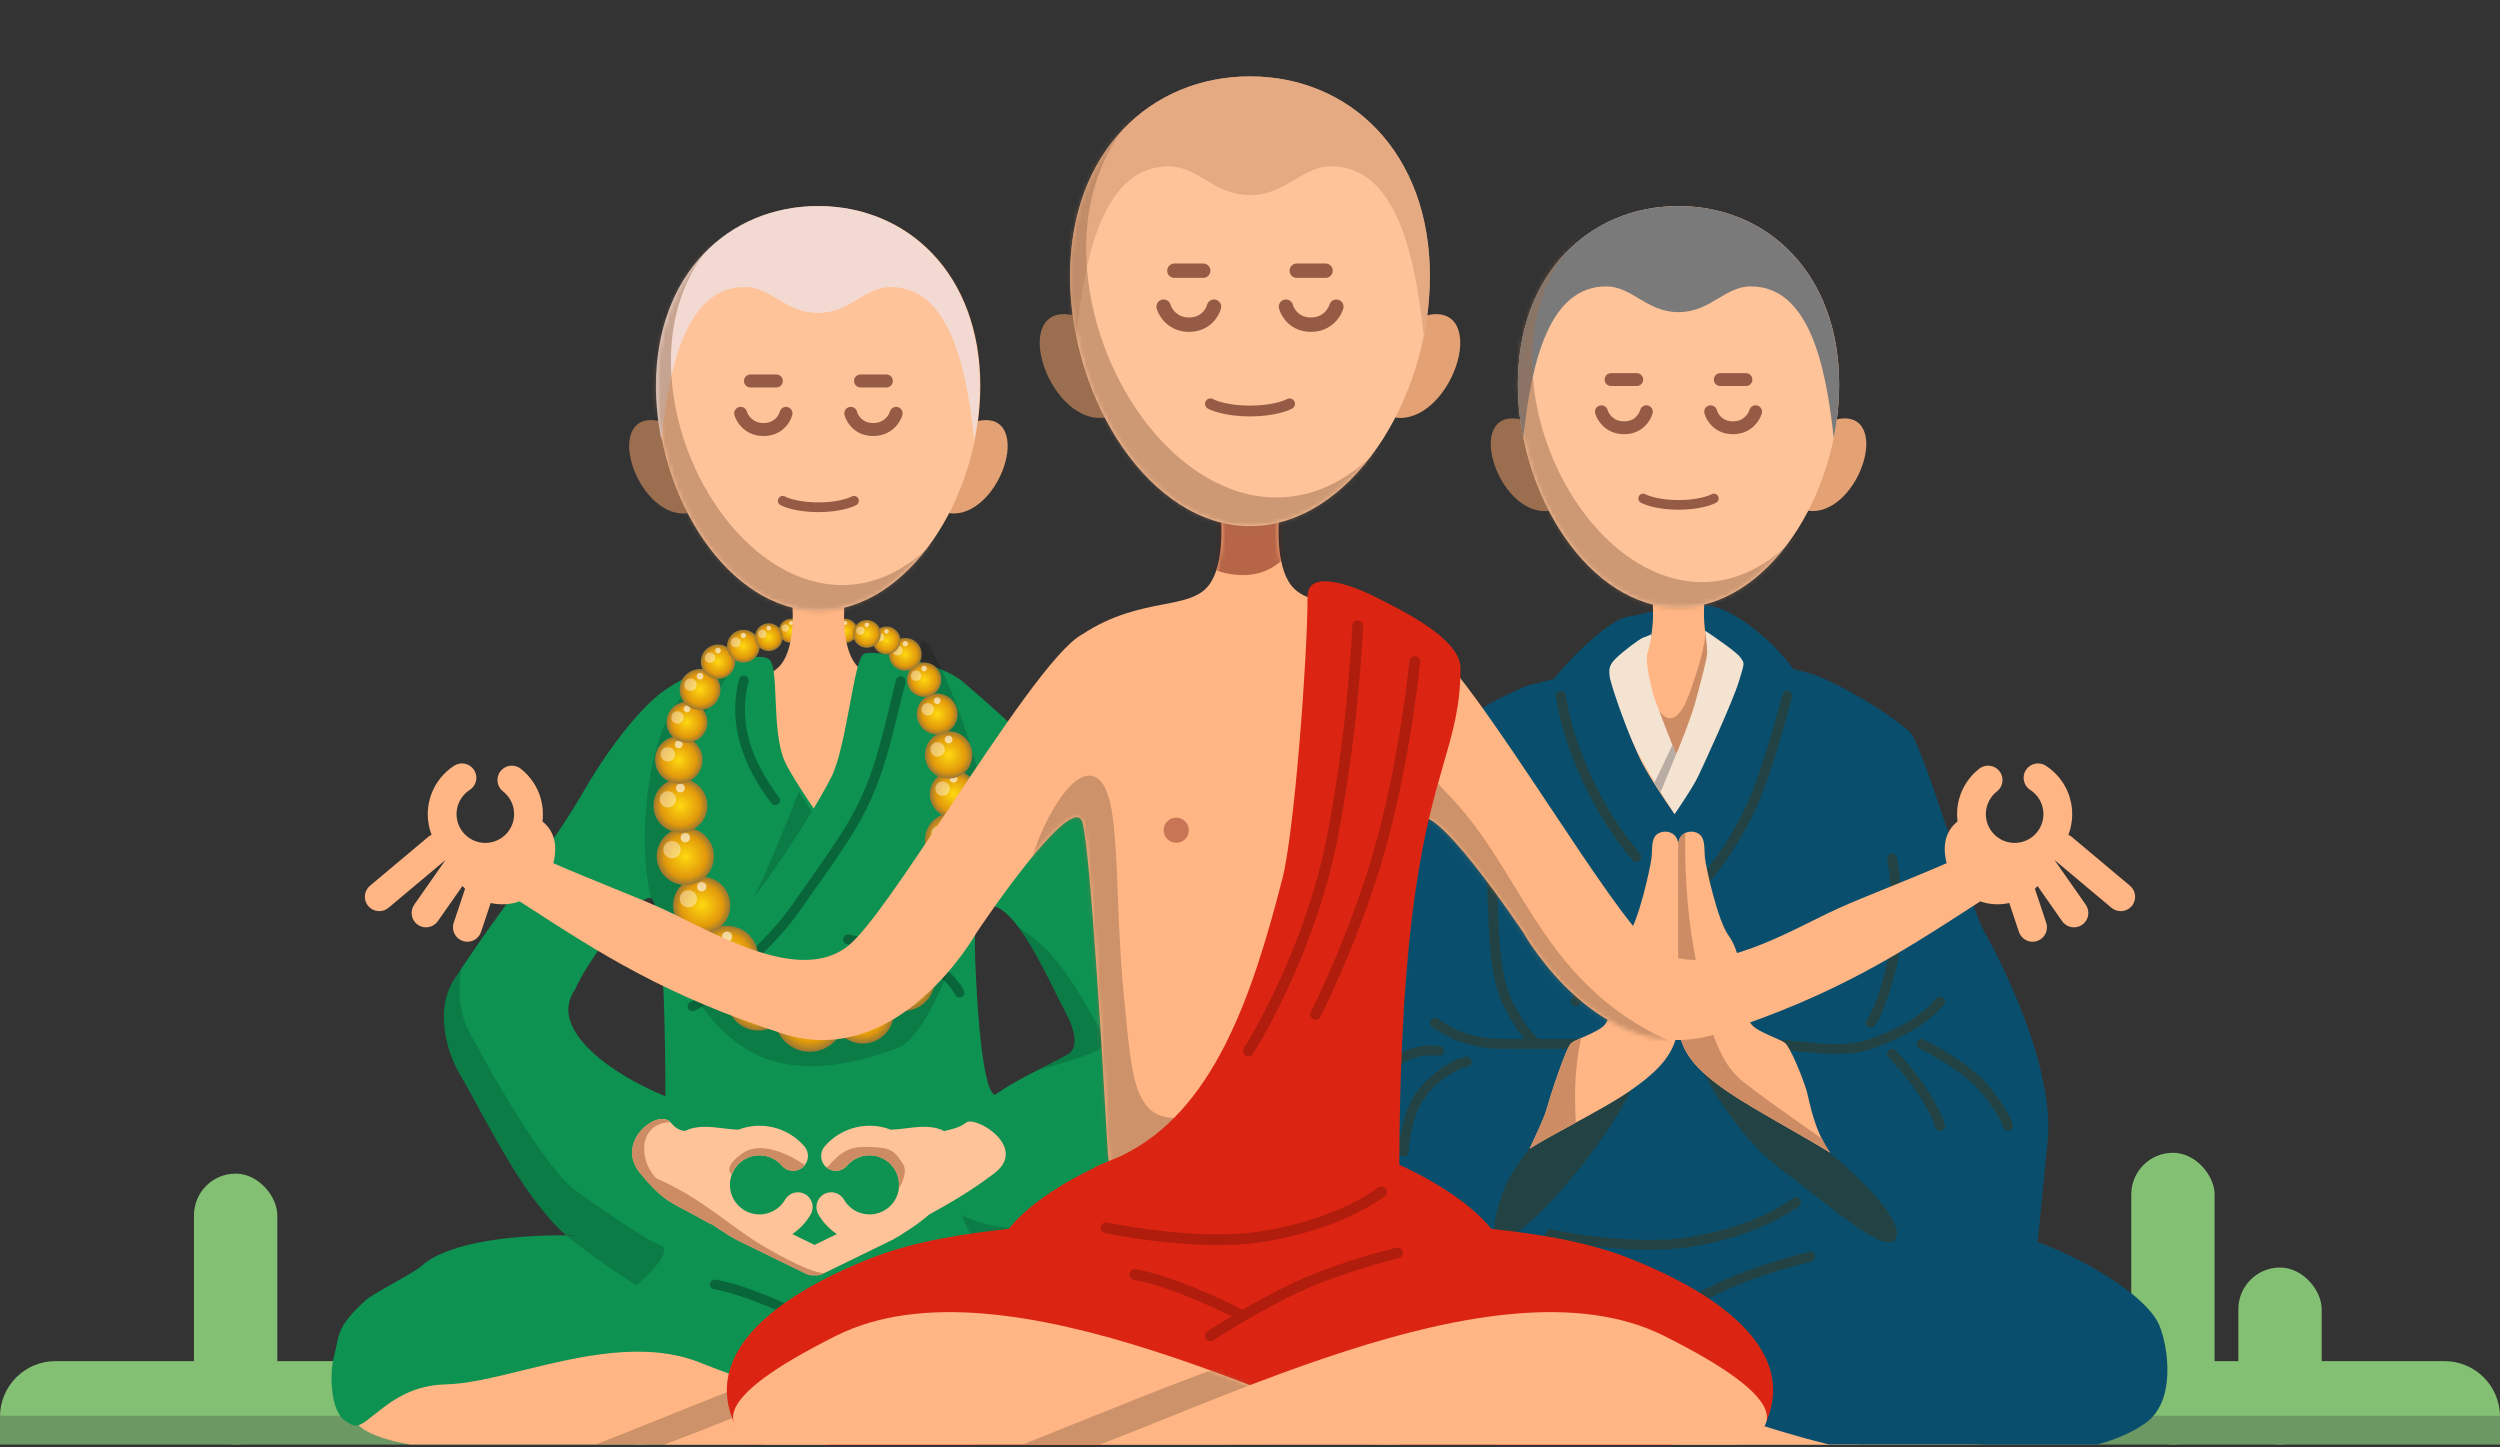 <?xml version="1.0" encoding="UTF-8"?> <svg xmlns="http://www.w3.org/2000/svg" width="558" height="323" viewBox="0 0 558 323" fill="none"><rect x="0" y="0" width="558" height="323" fill="#333333" stroke="none"/> <g clip-path="url(#clip0_377_3181)"> <g clip-path="url(#clip1_377_3181)"> <path d="M0 316.2C0 309.352 5.552 303.8 12.4 303.8H545.6C552.448 303.8 558 309.352 558 316.2V322.4H0V316.2Z" fill="#83C073"></path> <rect x="43.297" y="261.95" width="18.6" height="60.45" rx="9.3" fill="#83C073"></rect> <rect x="133.301" y="280.779" width="18.6" height="41.621" rx="9.3" fill="#83C073"></rect> <rect x="475.699" y="257.3" width="18.6" height="65.1" rx="9.3" fill="#83C073"></rect> <rect x="499.602" y="282.913" width="18.6" height="39.487" rx="9.3" fill="#83C073"></rect> <rect x="342.551" y="282.913" width="18.6" height="39.487" rx="9.3" fill="#83C073"></rect> <path d="M0 315.997H558V322.4H0V315.997Z" fill="#363B42" fill-opacity="0.3"></path> <circle cx="176.554" cy="140.801" r="2.706" fill="url(#paint0_radial_377_3181)"></circle> <circle cx="175.295" cy="140.172" r="0.818" fill="white" fill-opacity="0.4"></circle> <circle cx="176.554" cy="139.039" r="0.441" fill="white" fill-opacity="0.6"></circle> <circle cx="188.652" cy="140.801" r="2.706" fill="url(#paint1_radial_377_3181)"></circle> <circle cx="187.392" cy="140.172" r="0.818" fill="white" fill-opacity="0.4"></circle> <circle cx="188.652" cy="139.039" r="0.441" fill="white" fill-opacity="0.6"></circle> <path d="M176.523 131.652C177.125 135.507 177.534 144.229 174.354 148.276C172.476 150.667 169.306 151.283 165.265 152.067L165.265 152.067C160.754 152.944 155.157 154.031 149.056 158.034C143.637 160.844 132.531 177.53 122.18 193.083L122.179 193.084C113.893 205.534 106.091 217.257 102.075 220.556C98.544 230.746 107.431 236.165 121.869 244.967L122.18 245.157C133.877 252.289 161.386 265.11 170.902 270.629L176.523 262.669C163.081 253.86 113.909 233.376 127.734 218.026C127.734 218.026 147.249 188.753 149.056 195.981C150.646 202.338 153.074 207.004 153.881 220.932C153.992 222.839 154.072 224.222 154.116 224.919C154.405 229.545 157.73 245.157 182.666 245.157C207.603 245.157 210.928 229.545 211.217 224.919C211.26 224.222 211.341 222.839 211.451 220.932C212.259 207.004 214.687 202.338 216.276 195.981C218.083 188.753 237.599 218.026 237.599 218.026C251.774 231.307 240.796 233.053 237.599 236.242C235.301 238.534 211.62 250.358 200.067 255.983L204.015 266.808L222.482 258.13L263.258 236.242C270.152 229.492 266.131 222.972 263.258 220.556C259.242 217.257 251.439 205.534 243.153 193.084L243.153 193.083C232.801 177.53 221.696 160.844 216.276 158.034C210.176 154.031 204.579 152.944 200.067 152.067L200.067 152.067C196.026 151.283 192.857 150.667 190.978 148.276C187.798 144.229 188.208 135.507 188.81 131.652H182.666H176.523Z" fill="#FFB684"></path> <path d="M221.259 109.561C225.116 104.397 226.306 97.133 222.951 94.627C219.597 92.122 212.969 95.324 209.112 100.488C205.255 105.652 205.629 110.822 208.984 113.328C212.338 115.833 217.402 114.725 221.259 109.561Z" fill="#E3A174"></path> <path d="M144.085 109.561C140.228 104.397 139.038 97.133 142.393 94.627C145.747 92.122 152.375 95.324 156.232 100.488C160.089 105.652 159.714 110.822 156.36 113.328C153.006 115.833 147.942 114.725 144.085 109.561Z" fill="#9B6E4F"></path> <path d="M146.529 86.115C146.529 111.065 162.709 136.35 182.669 136.35C202.628 136.35 218.809 111.065 218.809 86.115C218.809 61.166 202.628 46 182.669 46C162.709 46 146.529 61.166 146.529 86.115Z" fill="#FFC399"></path> <path fill-rule="evenodd" clip-rule="evenodd" d="M164.924 90.868C165.692 90.651 166.491 91.098 166.708 91.866C166.936 92.673 168.011 94.428 170.428 94.428C172.828 94.428 173.834 92.695 174.035 91.903C174.232 91.129 175.019 90.661 175.793 90.858C176.566 91.055 177.034 91.842 176.837 92.616C176.425 94.233 174.569 97.319 170.428 97.319C166.303 97.319 164.379 94.255 163.926 92.653C163.709 91.885 164.155 91.086 164.924 90.868Z" fill="#965B45"></path> <path fill-rule="evenodd" clip-rule="evenodd" d="M166.051 85.031C166.051 84.233 166.698 83.586 167.496 83.586H173.279C174.077 83.586 174.724 84.233 174.724 85.031C174.724 85.83 174.077 86.477 173.279 86.477H167.496C166.698 86.477 166.051 85.83 166.051 85.031Z" fill="#965B45"></path> <path d="M165.323 197.426C165.323 198.823 166.456 199.956 167.853 199.956C169.25 199.956 170.383 198.823 170.383 197.426C170.383 196.029 169.25 194.896 167.853 194.896C166.456 194.896 165.323 196.029 165.323 197.426Z" fill="#C87556"></path> <path fill-rule="evenodd" clip-rule="evenodd" d="M200.408 90.868C199.64 90.651 198.841 91.098 198.624 91.866C198.396 92.673 197.321 94.428 194.904 94.428C192.504 94.428 191.498 92.695 191.297 91.903C191.1 91.129 190.313 90.661 189.539 90.858C188.766 91.055 188.298 91.842 188.495 92.616C188.907 94.233 190.763 97.319 194.904 97.319C199.029 97.319 200.953 94.255 201.406 92.653C201.623 91.885 201.177 91.085 200.408 90.868Z" fill="#965B45"></path> <path fill-rule="evenodd" clip-rule="evenodd" d="M199.289 85.031C199.289 84.233 198.642 83.586 197.843 83.586H192.061C191.263 83.586 190.616 84.233 190.616 85.031C190.616 85.83 191.263 86.477 192.061 86.477H197.843C198.642 86.477 199.289 85.83 199.289 85.031Z" fill="#965B45"></path> <path fill-rule="evenodd" clip-rule="evenodd" d="M173.767 111.245C174.06 110.723 174.721 110.536 175.243 110.829C175.899 111.197 178.499 112.136 182.664 112.136C186.829 112.136 189.429 111.197 190.085 110.829C190.607 110.536 191.268 110.723 191.561 111.245C191.853 111.768 191.667 112.428 191.145 112.721C190.08 113.317 187.09 114.305 182.664 114.305C178.238 114.305 175.248 113.317 174.184 112.721C173.661 112.428 173.475 111.768 173.767 111.245Z" fill="#965B45"></path> <path d="M200.017 197.426C200.017 198.823 198.884 199.956 197.487 199.956C196.09 199.956 194.957 198.823 194.957 197.426C194.957 196.029 196.09 194.896 197.487 194.896C198.884 194.896 200.017 196.029 200.017 197.426Z" fill="#C87556"></path> <path fill-rule="evenodd" clip-rule="evenodd" d="M151.218 265.317C151.831 264.935 152.553 264.589 153.393 264.285C153.48 264.254 153.566 264.222 153.652 264.19C154.651 263.746 155.672 263.314 156.714 262.896C175.256 254.049 183.022 231.101 189.172 207.184C191.586 197.793 194.231 162.732 194.231 150.444C194.231 144.662 203.989 148.637 207.603 150.444C214.108 153.697 224.95 159.118 224.95 164.9C224.95 172.335 223.501 177.349 221.598 183.933C218.011 196.343 212.812 214.332 212.666 264.635C220.956 268.443 227.588 273.075 231.141 277.508C239.451 278.419 249.925 279.874 258.921 283.439C278.075 291.028 292.965 302.593 286.026 317.049C284.012 321.245 252.539 321.634 221.022 322.024H221.022C207.464 322.192 193.899 322.36 182.666 322.831C171.434 322.36 157.869 322.192 144.311 322.024H144.311C112.794 321.634 81.321 321.245 79.307 317.049C72.368 302.593 87.258 291.028 106.412 283.439C115.408 279.874 125.882 278.419 134.192 277.508C137.535 273.336 143.605 268.989 151.218 265.317Z" fill="#DB2512"></path> <path fill-rule="evenodd" clip-rule="evenodd" d="M166.268 64.07C153.576 64.07 149.482 80.577 147.612 98.159C146.815 94.208 146.391 90.157 146.391 86.115C146.391 61.166 162.571 46 182.53 46H182.53H182.531C202.49 46 218.67 61.166 218.67 86.115C218.67 90.157 218.246 94.208 217.449 98.159C215.578 80.577 211.484 64.07 198.793 64.07C195.995 64.07 193.817 65.373 191.529 66.741C188.997 68.256 186.328 69.853 182.53 69.853C178.733 69.853 176.064 68.256 173.531 66.741C171.244 65.373 169.066 64.07 166.268 64.07Z" fill="#EFDFDF" fill-opacity="0.8"></path> <path d="M99.546 298.979C133.614 281.945 194.127 315.557 224.59 325H151.591H151.591C104.225 325 47.505 325 99.546 298.979Z" fill="#FFB684"></path> <g style="mix-blend-mode:multiply" opacity="0.5"> <mask id="mask0_377_3181" style="mask-type:alpha" maskUnits="userSpaceOnUse" x="78" y="294" width="147" height="31"> <path d="M99.55 298.979C133.618 281.945 194.131 315.557 224.594 325H151.595H151.595C104.229 325 47.509 325 99.55 298.979Z" fill="#FFB684"></path> </mask> <g mask="url(#mask0_377_3181)"> <path d="M267.033 296.712C226.323 276.3 154.011 316.576 117.609 327.891H204.841H204.841C261.442 327.891 329.221 327.891 267.033 296.712Z" fill="#9B6E4F"></path> </g> </g> <path d="M265.786 298.979C231.718 281.945 171.205 315.557 140.742 325H213.741H213.741C261.107 325 317.827 325 265.786 298.979Z" fill="#FFB684"></path> <g style="mix-blend-mode:multiply" opacity="0.5"> <mask id="mask1_377_3181" style="mask-type:alpha" maskUnits="userSpaceOnUse" x="146" y="46" width="73" height="91"> <path d="M146.525 86.115C146.525 111.065 162.706 136.35 182.665 136.35C202.624 136.35 218.805 111.065 218.805 86.115C218.805 61.166 202.624 46 182.665 46C162.706 46 146.525 61.166 146.525 86.115Z" fill="#FFB684"></path> </mask> <g mask="url(#mask1_377_3181)"> <path fill-rule="evenodd" clip-rule="evenodd" d="M191.266 141.964C167.389 143.848 145.646 115.128 143.291 85.281C140.936 55.435 158.86 35.765 182.737 33.88C206.614 31.996 227.402 48.612 229.757 78.458C232.112 108.304 215.143 140.08 191.266 141.964ZM189.876 130.512C169.93 132.086 151.825 108.827 149.914 84.618C148.004 60.409 163.012 44.417 182.958 42.844C202.904 41.27 220.235 54.709 222.145 78.918C224.055 103.127 209.822 128.938 189.876 130.512Z" fill="#9B6E4F"></path> </g> </g> <path fill-rule="evenodd" clip-rule="evenodd" d="M193.095 196.602C188.213 190.021 177.812 175.524 175.265 170.175C173.551 166.575 173.313 160.852 173.111 155.988C172.938 151.818 172.791 148.279 171.763 147.25C169.534 145.021 155.843 148.842 148.52 153.936C141.197 159.031 133.237 171.448 130.69 175.906C122.568 190.119 113.267 200.422 101.397 218.571C97.049 225.219 99.487 234.809 103.078 240.54C105.254 244.012 112.963 259.61 119.555 268.162C123.517 273.303 125.345 274.853 126.506 275.741C127.042 276.152 127.436 276.421 127.833 276.837C128.16 277.181 128.833 276.712 129.719 275.832C132.675 272.895 138.004 265.376 140.785 268.162C138.786 269.601 137.092 270.838 136.739 271.425C135.975 272.698 132.388 274.927 130.69 275.882C130.379 275.864 130.055 275.847 129.719 275.832C128.74 275.787 127.662 275.756 126.506 275.741C116.424 275.617 100.475 276.83 94.074 282.569C92.287 284.171 83.535 288.553 81.825 290.051C74.699 296.291 75.679 298.714 74.652 302.309C73.379 306.767 73.865 315.178 77.049 317.089C78.29 317.833 79.156 319.133 81.825 317.089C86.002 313.889 90.744 309.19 99.487 308.995C104.33 308.888 110.263 307.434 116.722 305.852C129.375 302.753 144.044 299.161 156.48 304.219C175.265 311.861 186.727 312.179 189.911 311.861C190.113 311.841 190.476 311.8 190.986 311.744C198.537 310.902 238.133 306.492 256.774 311.861C258.481 312.353 261.072 313.274 264.048 314.333C272.771 317.437 284.81 321.72 287.659 319.821C291.479 317.274 292.755 302.442 290.843 297.852C287.659 290.21 269.954 280.724 260.436 278.111C252.317 275.882 236.715 275.882 233.85 275.882C232.576 273.76 229.265 269.069 226.208 267.285C224.23 266.131 221.909 265.404 219.822 264.75C217.879 264.141 216.139 263.595 215.065 262.828C214.59 262.489 213.552 262.106 212.187 261.604C207.145 259.746 197.647 256.247 195.642 247.227C193.605 238.057 193.095 209.656 193.095 196.602ZM128.391 220.8C130.938 214.75 141.515 200.422 145.018 200.422C148.3 200.422 148.507 235.564 148.52 244.679C137.67 240.343 121.83 230.033 128.391 220.8Z" fill="#0D9252"></path> <path d="M129.719 275.832C128.74 275.787 127.662 275.756 126.506 275.741C127.042 276.152 127.436 276.421 127.833 276.837C128.16 277.181 128.833 276.712 129.719 275.832Z" fill="#0D9252"></path> <path fill-rule="evenodd" clip-rule="evenodd" d="M178.277 176.693C181.135 181.183 185.154 186.93 188.59 191.707L181.953 209.128L156.641 218.253C157.684 216.202 159.105 214.233 160.767 211.928C163.836 207.671 167.732 202.27 171.605 193.099C174.463 186.335 176.658 180.995 178.277 176.693Z" fill="black" fill-opacity="0.15"></path> <path fill-rule="evenodd" clip-rule="evenodd" d="M155.199 209.189C152.003 210.156 149.759 210.835 147.56 216.502C151.23 239.585 149.002 258.211 145.331 263.147C145.618 264.609 144.056 265.153 141.595 266.01C139.325 266.802 136.288 267.859 133.232 270.151C126.864 274.927 126.864 280.34 129.412 280.658C131.449 280.913 161.251 291.59 175.897 296.897L240.213 290.529C239.173 287.961 238.651 285.562 238.161 283.314C233.854 279.066 232.899 274.609 232.899 274.609C232.899 274.609 236.515 273.613 239.426 271.743C244.536 268.461 249.048 265.831 254.072 259.803C261.83 250.495 272.938 238.864 272.938 233.217C272.938 225.857 264.744 214.262 259.883 209.189C246.811 189.679 241.289 177.3 227.159 163.17C224.293 160.304 219.199 155.847 214.742 152.026C210.284 148.205 195.001 144.703 192.772 145.977C191.692 146.594 190.761 151.552 189.69 157.258C188.551 163.323 187.254 170.232 185.449 173.677C179.946 184.184 169.37 199.467 166.505 202.333C161.58 207.258 158.019 208.335 155.199 209.189ZM236.322 223.029C237.39 225.257 242.475 233.118 238.161 235.446C232.262 238.63 226.849 241.018 222.065 244.361C218.721 243.56 217.607 215.63 217.607 211.248C217.607 204.88 217.607 201.059 222.065 202.333C226.522 203.606 231.865 213.795 236.322 223.029Z" fill="#0D9252"></path> <path fill-rule="evenodd" clip-rule="evenodd" d="M166.302 150.819C166.881 150.971 167.227 151.564 167.074 152.143C164.624 161.455 167.93 170.129 173.893 177.956C174.256 178.432 174.164 179.112 173.687 179.475C173.211 179.838 172.531 179.746 172.168 179.27C165.989 171.159 162.291 161.8 164.977 151.591C165.13 151.012 165.723 150.666 166.302 150.819ZM201.318 150.976C201.898 151.125 202.248 151.716 202.099 152.296C201.605 154.227 201.132 156.181 200.661 158.131C199.493 162.964 198.332 167.768 196.858 172.115C193.471 182.102 189.58 187.604 181.529 198.988C180.45 200.515 179.295 202.148 178.057 203.911C174.737 208.639 169.031 214.318 163.263 219.253C157.5 224.183 158.886 223.68 155.05 225.576C154.513 225.841 153.863 225.621 153.597 225.084C153.332 224.548 153.552 223.897 154.089 223.632C157.678 221.858 156.128 222.503 161.853 217.605C167.572 212.712 173.118 207.172 176.282 202.665C177.521 200.901 178.673 199.271 179.748 197.75C187.82 186.331 191.523 181.093 194.804 171.419C196.245 167.169 197.37 162.516 198.528 157.724C199.005 155.753 199.487 153.758 199.999 151.758C200.147 151.178 200.738 150.828 201.318 150.976ZM188.2 209.47C188.303 208.88 188.865 208.485 189.455 208.588C191.632 208.968 195.227 209.775 198.988 210.971C202.732 212.162 206.728 213.766 209.65 215.766C211.581 215.941 214.406 219.57 215.153 221.064C215.421 221.6 215.204 222.251 214.668 222.519C214.133 222.786 213.481 222.569 213.214 222.034C212.687 220.98 210.174 217.605 208.425 217.556C205.765 215.735 202.009 214.208 198.33 213.038C194.668 211.873 191.169 211.088 189.082 210.724C188.493 210.622 188.098 210.06 188.2 209.47ZM212.536 283.411L212.535 283.411L212.53 283.413L212.508 283.418C212.488 283.422 212.458 283.43 212.418 283.439C212.339 283.458 212.22 283.487 212.065 283.525C211.755 283.602 211.3 283.716 210.724 283.867C209.571 284.169 207.936 284.617 206.008 285.2C202.147 286.367 197.14 288.067 192.506 290.206C188.93 291.857 184.981 294.05 181.757 295.94C179.888 297.035 178.27 298.024 177.12 298.739C176.545 299.096 176.087 299.385 175.773 299.584C175.616 299.683 175.496 299.76 175.414 299.812L175.36 299.847L175.294 299.889L175.293 299.89L175.292 299.891C174.789 300.215 174.118 300.071 173.794 299.568C173.469 299.065 173.613 298.394 174.116 298.069L174.704 298.98C174.116 298.069 174.116 298.069 174.116 298.069L174.117 298.068L174.119 298.067L174.15 298.047C174.171 298.033 174.203 298.013 174.245 297.986C174.329 297.933 174.452 297.854 174.611 297.753C174.93 297.55 175.394 297.258 175.975 296.897C176.773 296.401 177.793 295.775 178.965 295.074C176.833 294.01 173.977 292.677 170.931 291.427C166.939 289.787 162.693 288.319 159.348 287.762C158.757 287.663 158.358 287.105 158.456 286.514C158.555 285.923 159.113 285.524 159.704 285.623C163.297 286.222 167.725 287.766 171.755 289.421C175.488 290.954 178.942 292.608 181.179 293.766C184.329 291.932 188.12 289.842 191.597 288.237C196.359 286.04 201.471 284.306 205.38 283.125C207.338 282.533 209 282.077 210.174 281.77C210.761 281.616 211.226 281.499 211.546 281.42C211.706 281.38 211.829 281.351 211.913 281.33L211.971 281.317L212.034 281.302L212.041 281.3L212.042 281.3L212.043 281.3C212.043 281.3 212.043 281.3 212.29 282.355L212.043 281.3C212.626 281.163 213.209 281.526 213.346 282.109C213.482 282.692 213.119 283.275 212.536 283.411Z" fill="black" fill-opacity="0.3"></path> <path d="M144.463 177.943C147.116 154.458 156.084 151.806 162.653 148.397C166.197 143.095 161.846 152.328 157.885 158.388C153.924 164.448 152.843 179.977 156.084 193.991C159.337 208.055 157.187 221.335 173.643 223.019C200.87 225.806 211.54 197.503 211.54 177.943C211.54 166.359 205.418 148.397 205.418 145.132C205.418 135.031 217.698 165.444 219.498 177.943C221.299 190.442 210.229 230.266 200.171 234.004C170.612 244.989 159.796 231.474 150.906 215.444C145.864 206.354 142.549 194.885 144.463 177.943Z" fill="black" fill-opacity="0.15"></path> <path fill-rule="evenodd" clip-rule="evenodd" d="M152.929 252.422C151.917 252.342 150.91 252 149.729 250.57C146.968 247.228 137.102 254.833 142.884 261.832C147.246 267.112 148.936 267.999 152.808 270.029C154.067 270.689 155.558 271.471 157.446 272.564C158.001 272.885 158.546 273.139 159.07 273.337C159.904 273.935 160.747 274.491 161.582 274.997C162.249 275.499 162.962 275.937 163.711 276.304C163.89 276.444 164.087 276.568 164.3 276.672L179.959 284.308C180.554 284.598 181.194 284.693 181.806 284.618C182.418 284.693 183.057 284.598 183.653 284.308L199.312 276.672C199.525 276.568 199.722 276.444 199.901 276.304C200.65 275.937 201.363 275.499 202.029 274.997C203.835 273.905 205.675 272.575 207.377 271.097C207.515 271.02 207.657 270.941 207.802 270.861C211.189 268.984 216.546 266.015 221.993 261.832C229.561 256.019 217.706 248.92 215.636 250.57C214.311 251.627 212.66 252.007 210.824 252.429L210.737 252.449C208.117 251.11 205.086 251.482 202.186 251.839C201.039 251.98 199.912 252.119 198.839 252.148C196.363 251.192 193.653 251.005 191.064 251.615C188.338 252.257 185.888 253.749 184.067 255.876C182.882 257.26 183.043 259.342 184.427 260.527C185.811 261.712 187.893 261.551 189.078 260.167C189.989 259.104 191.214 258.358 192.576 258.037C193.939 257.715 195.369 257.836 196.658 258.381C197.948 258.926 199.03 259.867 199.75 261.069C200.469 262.27 200.787 263.668 200.659 265.062C200.531 266.457 199.962 267.774 199.036 268.823C198.11 269.873 196.874 270.601 195.506 270.902C194.139 271.202 192.712 271.06 191.43 270.496C190.149 269.932 189.081 268.974 188.379 267.763C187.467 266.186 185.449 265.647 183.872 266.56C182.295 267.473 181.757 269.491 182.669 271.067C183.69 272.831 185.1 274.325 186.78 275.443L181.806 277.869L176.832 275.443C178.512 274.325 179.922 272.831 180.943 271.067C181.855 269.491 181.317 267.472 179.74 266.56C178.163 265.647 176.145 266.186 175.232 267.763C174.531 268.974 173.463 269.932 172.181 270.496C170.9 271.06 169.473 271.202 168.105 270.902C166.738 270.601 165.502 269.873 164.576 268.823C163.649 267.774 163.081 266.457 162.953 265.062C162.824 263.668 163.143 262.27 163.862 261.069C164.582 259.867 165.664 258.926 166.954 258.381C168.243 257.836 169.673 257.715 171.035 258.036C172.398 258.358 173.623 259.104 174.534 260.167C175.719 261.551 177.801 261.712 179.185 260.527C180.569 259.342 180.73 257.26 179.545 255.876C177.724 253.749 175.274 252.257 172.548 251.615C169.959 251.005 167.249 251.192 164.773 252.148C163.7 252.119 162.573 251.98 161.426 251.839C158.545 251.485 155.537 251.115 152.929 252.422Z" fill="#FFC399"></path> <path d="M149.584 250.479C142.48 250.729 142.471 258.843 146.46 262.987C156.807 267.47 163.016 273.813 170.339 278.111C175.509 281.145 181.755 284.325 184.025 284.118L183.602 284.325C183.007 284.615 182.367 284.71 181.755 284.634C181.143 284.71 180.504 284.615 179.908 284.325L164.249 276.689C164.036 276.585 163.839 276.461 163.66 276.32C162.911 275.953 162.198 275.515 161.532 275.013C160.696 274.508 159.853 273.951 159.02 273.353C158.496 273.155 157.95 272.902 157.395 272.58C155.507 271.487 154.016 270.706 152.757 270.045C148.886 268.015 147.195 267.129 142.833 261.848C137.116 254.927 146.7 247.413 149.584 250.479Z" fill="#CD8C64"></path> <path d="M179.629 260.017C175.828 257.442 169.694 254.625 165.722 257.415C162.367 259.774 162.418 261.303 163.301 262.141C163.438 261.776 163.609 261.423 163.811 261.085C164.531 259.884 165.613 258.943 166.903 258.398C168.192 257.853 169.622 257.732 170.985 258.053C172.347 258.374 173.572 259.12 174.483 260.184C175.668 261.567 177.75 261.729 179.134 260.544C179.321 260.383 179.486 260.207 179.629 260.017Z" fill="#CD8C64"></path> <path d="M200.584 265.303C201.71 263.441 202.478 261.286 201.542 259.803C199.632 256.779 198.836 256.142 193.9 255.983C189.281 255.834 187.591 257.219 184.521 260.661C185.902 261.716 187.883 261.52 189.027 260.184C189.938 259.12 191.163 258.374 192.526 258.053C193.888 257.732 195.318 257.853 196.607 258.398C197.897 258.943 198.979 259.884 199.699 261.085C200.418 262.286 200.737 263.685 200.608 265.079C200.601 265.154 200.593 265.229 200.584 265.303Z" fill="#CD8C64"></path> <path d="M124.095 273.562C124.999 274.322 125.781 274.999 126.399 275.564C130.857 279.64 138.658 284.798 142.001 286.867C145.025 284.373 150.343 279.098 147.413 277.952C143.8 276.538 135.223 270.472 128.725 265.875L128.469 265.694C121.942 261.077 109.684 239.745 104.748 230.352C102.266 225.628 102.255 220.32 102.998 216.147C102.469 216.939 101.935 217.747 101.397 218.571C97.049 225.219 99.486 234.81 103.077 240.541C103.684 241.509 104.72 243.419 106.043 245.856L106.043 245.856L106.044 245.857L106.044 245.857C109.465 252.163 114.8 261.995 119.554 268.162C121.544 270.744 122.995 272.42 124.095 273.562Z" fill="black" fill-opacity="0.15"></path> <path d="M236.33 223.029C236.472 223.325 236.686 223.722 236.938 224.192C238.585 227.252 241.909 233.428 238.169 235.446C236.4 236.401 234.674 237.284 232.996 238.143L232.995 238.144C232.571 238.361 232.149 238.577 231.731 238.792C239.981 236.602 248.323 233.866 247.075 232.262C246.43 231.432 245.517 229.8 244.367 227.746C241.55 222.709 237.312 215.135 232.111 210.611C230.25 208.993 228.639 207.782 227.277 206.886C230.351 210.993 233.517 217.201 236.33 223.029Z" fill="black" fill-opacity="0.15"></path> <path d="M233.924 274.29H228.925C221.539 274.29 216.296 272.168 214.598 271.106C215.447 273.335 217.654 278.175 219.692 279.703C221.335 280.935 228.882 278.249 234.526 275.883C234.256 275.882 234.029 275.882 233.852 275.882C233.631 275.515 233.349 275.07 233.018 274.576C233.177 274.53 233.495 274.434 233.924 274.29Z" fill="black" fill-opacity="0.15"></path> <circle cx="180.716" cy="226.905" r="7.849" fill="url(#paint2_radial_377_3181)"></circle> <circle cx="177.064" cy="225.08" r="2.373" fill="white" fill-opacity="0.4"></circle> <circle cx="180.715" cy="221.795" r="1.278" fill="white" fill-opacity="0.6"></circle> <circle cx="169.209" cy="223.073" r="6.936" fill="url(#paint3_radial_377_3181)"></circle> <circle cx="165.984" cy="221.46" r="2.097" fill="white" fill-opacity="0.4"></circle> <circle cx="169.211" cy="218.556" r="1.129" fill="white" fill-opacity="0.6"></circle> <circle cx="162.276" cy="213.581" r="6.936" fill="url(#paint4_radial_377_3181)"></circle> <circle cx="159.05" cy="211.968" r="2.097" fill="white" fill-opacity="0.4"></circle> <circle cx="162.278" cy="209.065" r="1.129" fill="white" fill-opacity="0.6"></circle> <circle cx="192.577" cy="225.993" r="6.936" fill="url(#paint5_radial_377_3181)"></circle> <circle cx="189.351" cy="224.38" r="2.097" fill="white" fill-opacity="0.4"></circle> <circle cx="192.578" cy="221.477" r="1.129" fill="white" fill-opacity="0.6"></circle> <circle cx="201.702" cy="218.692" r="6.936" fill="url(#paint6_radial_377_3181)"></circle> <circle cx="198.476" cy="217.079" r="2.097" fill="white" fill-opacity="0.4"></circle> <circle cx="201.703" cy="214.176" r="1.129" fill="white" fill-opacity="0.6"></circle> <circle cx="156.619" cy="202.082" r="6.388" fill="url(#paint7_radial_377_3181)"></circle> <circle cx="153.646" cy="200.597" r="1.931" fill="white" fill-opacity="0.4"></circle> <circle cx="156.618" cy="197.922" r="1.04" fill="white" fill-opacity="0.6"></circle> <circle cx="152.966" cy="191.131" r="6.388" fill="url(#paint8_radial_377_3181)"></circle> <circle cx="149.994" cy="189.645" r="1.931" fill="white" fill-opacity="0.4"></circle> <circle cx="152.966" cy="186.971" r="1.04" fill="white" fill-opacity="0.6"></circle> <circle cx="208.455" cy="209.018" r="6.388" fill="url(#paint9_radial_377_3181)"></circle> <circle cx="205.482" cy="207.532" r="1.931" fill="white" fill-opacity="0.4"></circle> <circle cx="208.454" cy="204.858" r="1.04" fill="white" fill-opacity="0.6"></circle> <circle cx="211.013" cy="198.797" r="6.388" fill="url(#paint10_radial_377_3181)"></circle> <circle cx="208.041" cy="197.311" r="1.931" fill="white" fill-opacity="0.4"></circle> <circle cx="211.013" cy="194.637" r="1.04" fill="white" fill-opacity="0.6"></circle> <circle cx="151.871" cy="179.815" r="6.023" fill="url(#paint11_radial_377_3181)"></circle> <circle cx="149.071" cy="178.414" r="1.821" fill="white" fill-opacity="0.4"></circle> <circle cx="151.871" cy="175.892" r="0.981" fill="white" fill-opacity="0.6"></circle> <circle cx="212.465" cy="187.48" r="6.023" fill="url(#paint12_radial_377_3181)"></circle> <circle cx="209.665" cy="186.08" r="1.821" fill="white" fill-opacity="0.4"></circle> <circle cx="212.465" cy="183.558" r="0.981" fill="white" fill-opacity="0.6"></circle> <circle cx="151.508" cy="169.593" r="5.293" fill="url(#paint13_radial_377_3181)"></circle> <circle cx="149.046" cy="168.362" r="1.6" fill="white" fill-opacity="0.4"></circle> <circle cx="151.506" cy="166.146" r="0.862" fill="white" fill-opacity="0.6"></circle> <circle cx="212.836" cy="177.259" r="5.293" fill="url(#paint14_radial_377_3181)"></circle> <circle cx="210.374" cy="176.028" r="1.6" fill="white" fill-opacity="0.4"></circle> <circle cx="212.834" cy="173.813" r="0.862" fill="white" fill-opacity="0.6"></circle> <circle cx="211.735" cy="168.498" r="5.293" fill="url(#paint15_radial_377_3181)"></circle> <circle cx="209.272" cy="167.267" r="1.6" fill="white" fill-opacity="0.4"></circle> <circle cx="211.733" cy="165.051" r="0.862" fill="white" fill-opacity="0.6"></circle> <circle cx="153.333" cy="161.197" r="4.563" fill="url(#paint16_radial_377_3181)"></circle> <circle cx="151.212" cy="160.136" r="1.38" fill="white" fill-opacity="0.4"></circle> <circle cx="153.333" cy="158.226" r="0.743" fill="white" fill-opacity="0.6"></circle> <circle cx="156.254" cy="153.896" r="4.563" fill="url(#paint17_radial_377_3181)"></circle> <circle cx="154.133" cy="152.835" r="1.38" fill="white" fill-opacity="0.4"></circle> <circle cx="156.255" cy="150.925" r="0.743" fill="white" fill-opacity="0.6"></circle> <circle cx="209.188" cy="159.372" r="4.563" fill="url(#paint18_radial_377_3181)"></circle> <circle cx="207.067" cy="158.311" r="1.38" fill="white" fill-opacity="0.4"></circle> <circle cx="209.188" cy="156.401" r="0.743" fill="white" fill-opacity="0.6"></circle> <circle cx="160.267" cy="147.69" r="3.833" fill="url(#paint19_radial_377_3181)"></circle> <circle cx="158.483" cy="146.799" r="1.159" fill="white" fill-opacity="0.4"></circle> <circle cx="160.269" cy="145.194" r="0.624" fill="white" fill-opacity="0.6"></circle> <circle cx="206.263" cy="151.705" r="3.833" fill="url(#paint20_radial_377_3181)"></circle> <circle cx="204.479" cy="150.814" r="1.159" fill="white" fill-opacity="0.4"></circle> <circle cx="206.265" cy="149.209" r="0.624" fill="white" fill-opacity="0.6"></circle> <circle cx="165.924" cy="144.222" r="3.65" fill="url(#paint21_radial_377_3181)"></circle> <circle cx="164.225" cy="143.373" r="1.104" fill="white" fill-opacity="0.4"></circle> <circle cx="165.922" cy="141.845" r="0.594" fill="white" fill-opacity="0.6"></circle> <circle cx="202.061" cy="146.048" r="3.65" fill="url(#paint22_radial_377_3181)"></circle> <circle cx="200.361" cy="145.199" r="1.104" fill="white" fill-opacity="0.4"></circle> <circle cx="202.059" cy="143.67" r="0.594" fill="white" fill-opacity="0.6"></circle> <circle cx="171.587" cy="142.215" r="3.103" fill="url(#paint23_radial_377_3181)"></circle> <circle cx="170.145" cy="141.493" r="0.938" fill="white" fill-opacity="0.4"></circle> <circle cx="171.587" cy="140.194" r="0.505" fill="white" fill-opacity="0.6"></circle> <circle cx="197.869" cy="142.944" r="3.103" fill="url(#paint24_radial_377_3181)"></circle> <circle cx="196.426" cy="142.223" r="0.938" fill="white" fill-opacity="0.4"></circle> <circle cx="197.868" cy="140.924" r="0.505" fill="white" fill-opacity="0.6"></circle> <circle cx="193.482" cy="141.484" r="3.103" fill="url(#paint25_radial_377_3181)"></circle> <circle cx="192.04" cy="140.763" r="0.938" fill="white" fill-opacity="0.4"></circle> <circle cx="193.482" cy="139.464" r="0.505" fill="white" fill-opacity="0.6"></circle> <path d="M380.198 135.082C368.739 135.082 373.914 135.821 363.195 137.669C358.39 138.541 346.562 150.604 345.453 153.931C344.344 157.257 346.931 170.931 350.997 180.171C355.063 189.41 368.739 219.716 376.501 212.694C384.264 205.672 405.276 160.206 401.636 151.713C399.418 146.539 387.59 135.082 380.198 135.082Z" fill="#094F6D"></path> <path fill-rule="evenodd" clip-rule="evenodd" d="M368.549 130.978C369.147 134.803 369.553 143.456 366.398 147.472C364.534 149.844 361.39 150.455 357.381 151.233C352.905 152.103 347.351 153.181 341.299 157.153C335.922 159.941 337.634 166.454 327.364 181.885C272.378 264.501 319.89 229.883 332.875 206.632C332.875 206.632 339.506 187.63 341.299 194.802C342.876 201.109 345.285 242.644 346.086 256.462C346.196 258.354 346.276 259.726 346.319 260.417C346.606 265.007 349.904 280.497 374.645 280.497C399.385 280.497 402.684 265.007 402.971 260.417C403.014 259.726 403.094 258.354 403.203 256.462C404.005 242.644 406.414 201.109 407.99 194.802C409.783 187.63 421.482 210.106 421.482 210.106C434.467 233.358 481.979 267.976 426.993 185.36C416.723 169.929 413.367 159.941 407.99 157.153C401.938 153.181 396.385 152.103 391.909 151.233C387.9 150.455 384.755 149.844 382.892 147.472C379.736 143.456 380.143 134.803 380.74 130.978H374.645H368.549Z" fill="#FFB684"></path> <path d="M412.931 109.061C416.758 103.938 417.938 96.731 414.61 94.245C411.282 91.759 404.706 94.936 400.879 100.06C397.053 105.183 397.424 110.312 400.752 112.798C404.08 115.284 409.104 114.185 412.931 109.061Z" fill="#E3A174"></path> <path d="M336.362 109.061C332.535 103.938 331.355 96.731 334.683 94.245C338.011 91.759 344.587 94.936 348.414 100.06C352.24 105.183 351.869 110.312 348.541 112.798C345.213 115.284 340.189 114.185 336.362 109.061Z" fill="#9B6E4F"></path> <path d="M338.793 85.8C338.793 110.553 354.846 135.64 374.648 135.64C394.451 135.64 410.504 110.553 410.504 85.8C410.504 61.047 394.451 46 374.648 46C354.846 46 338.793 61.047 338.793 85.8Z" fill="#FFC399"></path> <path d="M357.43 91.896C357.768 93.091 359.255 95.481 362.5 95.481C365.745 95.481 367.165 93.091 367.469 91.896" stroke="#965B45" stroke-width="2.868" stroke-linecap="round"></path> <path d="M359.586 84.724H365.323" stroke="#965B45" stroke-width="2.868" stroke-linecap="round"></path> <path d="M391.855 91.896C391.517 93.091 390.03 95.481 386.785 95.481C383.54 95.481 382.12 93.091 381.816 91.896" stroke="#965B45" stroke-width="2.868" stroke-linecap="round"></path> <path d="M389.699 84.724H383.962" stroke="#965B45" stroke-width="2.868" stroke-linecap="round"></path> <path d="M366.754 111.258C367.608 111.736 370.38 112.692 374.642 112.692C378.904 112.692 381.677 111.736 382.53 111.258" stroke="#965B45" stroke-width="2.151" stroke-linecap="round"></path> <path fill-rule="evenodd" clip-rule="evenodd" d="M358.503 63.928C345.911 63.928 341.849 80.306 339.993 97.751C339.203 93.831 338.781 89.811 338.781 85.8C338.781 61.047 354.834 46 374.637 46H374.638H374.639C394.441 46 410.494 61.047 410.494 85.8C410.494 89.811 410.073 93.831 409.282 97.751C407.426 80.306 403.365 63.928 390.773 63.928C387.996 63.928 385.836 65.22 383.566 66.578C381.053 68.081 378.406 69.665 374.638 69.665C370.87 69.665 368.223 68.081 365.71 66.578C363.44 65.22 361.28 63.928 358.503 63.928Z" fill="#7A7A7A"></path> <path d="M292.174 296.99C325.974 280.09 386.011 313.438 416.234 322.807H343.809H343.809C296.816 322.807 240.542 322.807 292.174 296.99Z" fill="#FFB684"></path> <g style="mix-blend-mode:multiply" opacity="0.5"> <mask id="mask2_377_3181" style="mask-type:alpha" maskUnits="userSpaceOnUse" x="271" y="292" width="146" height="31"> <path d="M292.174 296.99C325.974 280.09 386.011 313.438 416.234 322.807H343.809H343.809C296.816 322.807 240.542 322.807 292.174 296.99Z" fill="#FFB684"></path> </mask> <g mask="url(#mask2_377_3181)"> <path d="M458.35 294.741C417.96 274.49 346.217 314.449 310.102 325.675H396.647H396.648C452.803 325.675 520.049 325.675 458.35 294.741Z" fill="#9B6E4F"></path> </g> </g> <path d="M457.115 296.99C423.315 280.09 363.278 313.438 333.055 322.807H405.48H405.48C452.473 322.807 508.747 322.807 457.115 296.99Z" fill="#FFB684"></path> <g style="mix-blend-mode:multiply" opacity="0.5"> <mask id="mask3_377_3181" style="mask-type:alpha" maskUnits="userSpaceOnUse" x="338" y="46" width="73" height="90"> <path d="M338.789 85.8C338.789 110.553 354.842 135.639 374.644 135.639C394.447 135.639 410.5 110.553 410.5 85.8C410.5 61.047 394.447 46 374.644 46C354.842 46 338.789 61.047 338.789 85.8Z" fill="#FFB684"></path> </mask> <g mask="url(#mask3_377_3181)"> <path fill-rule="evenodd" clip-rule="evenodd" d="M383.176 141.21C359.486 143.079 337.914 114.584 335.577 84.973C333.241 55.361 351.024 35.845 374.714 33.976C398.403 32.107 419.027 48.591 421.364 78.203C423.701 107.815 406.865 139.341 383.176 141.21ZM381.796 129.848C362.006 131.41 344.043 108.334 342.148 84.315C340.253 60.296 355.143 44.43 374.932 42.869C394.721 41.307 411.915 54.641 413.811 78.66C415.706 102.679 401.585 128.286 381.796 129.848Z" fill="#9B6E4F"></path> </g> </g> <path d="M366.051 169.357C368.578 174.664 379.477 190.837 385.005 195.418C385.005 208.369 385.51 236.547 387.532 245.645C390.059 257.017 404.59 259.544 406.801 261.124C409.013 262.703 414.067 263.335 417.858 265.546C420.89 267.315 424.175 271.969 425.439 274.075C428.282 274.075 443.761 274.075 451.816 276.286C461.259 278.879 478.825 288.29 481.984 295.872C483.881 300.427 485.867 312.73 478.825 317.668C466.663 326.198 445.34 324.934 425.439 324.934C404.893 324.934 366.741 307.539 350.888 305.507C332.409 303.137 318.118 323.191 296.555 323.67C282.34 323.986 274.758 319.564 271.599 317.668C268.441 315.773 266.411 307.182 267.493 300.294C269.141 289.803 277.063 285.715 286.469 280.86L286.762 280.709C295.096 276.407 301.701 276.014 310.296 275.924C308.032 273.834 302.525 267.947 298.608 261.124C290.477 240.24 303.347 218.794 306.979 210.265C310.612 201.736 323.09 166.987 325.617 162.565C328.144 158.142 340.78 153.088 340.78 153.088L358.628 148.508C358.628 148.508 362.892 162.723 366.051 169.357Z" fill="#094F6D"></path> <path d="M358.626 201.104C348.202 211.528 350.887 204.579 346.78 215.161C341.203 229.534 341.41 245.329 344.569 261.44C345.116 264.23 331.933 263.651 325.616 268.389C319.298 273.128 319.298 278.498 321.825 278.814C323.847 279.066 353.414 289.659 367.945 294.924L431.755 288.606L454.658 278.814C454.658 278.814 456.02 264.841 457.027 254.806C458.916 235.971 443.127 208.37 443.127 208.37C440.284 204.263 429.228 166.356 426.385 163.513C423.542 160.67 414.381 154.668 406.484 151.193C401.153 148.847 388.478 147.56 388.478 147.56C388.478 147.56 381.844 167.303 378.37 173.937C372.909 184.362 361.469 198.261 358.626 201.104Z" fill="#094F6D"></path> <path d="M398.906 262.071C388.797 254.806 382.795 244.381 378.373 236.168L407.751 256.701C407.751 256.701 425.341 271.007 423.23 276.286C421.334 281.025 406.993 267.884 398.906 262.071Z" fill="#4A3007" fill-opacity="0.4" style="mix-blend-mode:multiply"></path> <path d="M333.832 271.548C330.357 288.29 357.208 258.596 364.79 241.854L345.204 251.015C340.045 258.491 335.775 262.184 333.832 271.548Z" fill="#4A3007" fill-opacity="0.4" style="mix-blend-mode:multiply"></path> <path d="M400.831 268.306C400.831 268.306 392.943 274.76 376.808 277.27C363.9 279.278 345.972 275.477 345.972 275.477M404.058 280.497C404.058 280.497 393.301 283.007 383.979 287.31C380.384 288.969 376.431 291.165 373.221 293.047M366.768 296.991C366.768 296.991 369.494 295.231 373.221 293.047M373.221 293.047C368.919 290.776 358.593 285.947 351.709 284.8M348.365 155.299C350.103 166.987 356.894 181.676 365.265 191.311M373.221 204.579C379.48 197.787 385.482 191.627 391.011 179.781C393.62 174.189 397.182 162.038 398.908 155.299M422.284 191.627C423.126 196.05 424.306 206.98 422.284 215.319C420.262 223.659 418.283 227.428 417.546 228.271M428.918 233.009C428.918 233.009 438.225 237.633 442.501 242.486C445.216 245.567 447.766 249.541 448.187 251.331M422.284 235.22C425.022 237.958 431.003 245.013 433.024 251.331M332.886 196.05C333.518 202.683 332.886 216.267 336.361 223.532C339.141 229.345 341.942 232.272 342.995 233.009M327.358 236.957C324.199 237.694 319.42 240.741 316.46 245.329C313.744 249.538 313.301 257.017 313.301 257.017M320.251 228.27C325.147 231.745 329.728 233.009 336.361 233.009C342.995 233.009 347.417 233.009 355.947 233.009C364.476 233.009 363.212 221.321 371.425 223.532C379.638 225.744 387.508 233.009 394.169 233.009C400.831 233.009 410.28 235.536 417.546 233.009C423.358 230.988 428.918 228.271 433.024 223.532M365.265 208.37C361.633 210.58 353.632 218.794 351.709 223.532M321.198 234.588C321.198 234.588 315.597 233.452 310.616 237.747C308.02 239.985 306.193 245.329 306.193 245.329" stroke="#4A3007" stroke-opacity="0.4" stroke-width="2.211" stroke-linecap="round" style="mix-blend-mode:multiply"></path> <path d="M345.209 247.54C344.633 249.642 342.857 253.201 341.418 256.385C346.536 253.122 357.846 247.57 363.412 243.75C370.368 238.974 374.587 234.739 374.587 227.814V188.651C374.587 185.785 371.808 185.069 370.129 186.024C368.449 186.979 368.853 189.367 368.613 191.516C368.373 193.666 365.811 205.367 363.412 208.71C361.013 212.053 360.533 216.59 360.293 219.695C360.053 222.799 359.6 227.073 358.16 228.745C356.721 230.416 351.923 231.849 350.724 232.804C349.524 233.759 345.928 244.914 345.209 247.54Z" fill="#FFB684"></path> <path fill-rule="evenodd" clip-rule="evenodd" d="M342.471 254.088C343.626 251.6 344.765 249.145 345.205 247.54C345.924 244.913 349.52 233.759 350.72 232.804C351.127 232.48 351.948 232.101 352.912 231.676C352.568 233.19 352.152 235.529 351.835 238.695C351.397 243.075 351.567 246.999 351.712 250.362C351.715 250.429 351.717 250.495 351.72 250.562C351.371 250.752 351.023 250.942 350.676 251.131C347.07 253.096 343.651 254.959 341.414 256.385C341.754 255.632 342.113 254.859 342.471 254.088Z" fill="#CD8C64"></path> <path d="M403.323 243.749C403.899 245.851 404.902 252.437 408.535 257.333C403.418 254.069 391.317 247.57 385.752 243.749C378.795 238.973 374.577 234.739 374.577 227.814V188.651C374.577 185.785 377.356 185.069 379.035 186.024C380.714 186.979 380.31 189.367 380.55 191.516C380.79 193.666 383.353 205.367 385.752 208.71C388.151 212.053 388.63 216.59 388.87 219.695C389.11 222.799 389.564 227.073 391.003 228.745C392.442 230.416 397.24 231.849 398.44 232.804C399.639 233.759 402.603 241.123 403.323 243.749Z" fill="#FFB684"></path> <path fill-rule="evenodd" clip-rule="evenodd" d="M376.154 185.919C375.992 192.259 376.407 202.85 378.064 211.844C378.176 212.449 378.286 213.054 378.397 213.658C380.479 225.041 382.505 236.123 388.805 241.222C392.156 243.935 399.715 249.311 406.661 254.151C407.197 255.205 407.78 256.243 408.386 257.175C406.227 255.798 402.852 253.873 399.254 251.82C394.326 249.009 388.978 245.958 385.761 243.749C378.804 238.973 374.586 234.739 374.586 227.814V188.651C374.586 187.235 375.265 186.344 376.154 185.919Z" fill="#CD8C64"></path> <path d="M382.001 147.718C382.38 144.685 381.211 141.927 380.579 140.926C380.895 143.137 378.842 150.087 376.946 155.141C375.43 159.185 372.682 163.513 369.207 156.879C369.576 159.248 372.113 175.801 373.63 172.516C375.525 168.409 381.527 151.509 382.001 147.718Z" fill="#CD8C64"></path> <path d="M388.478 146.77C387.72 145.633 382.897 142.295 380.581 140.768C380.739 141.874 381.055 144.369 381.055 145.507C381.055 146.928 379.791 151.509 378.528 156.247C377.517 160.038 375.158 165.934 374.105 168.409C372.947 165.461 370.409 158.964 369.525 156.563C368.419 153.562 367.265 147.522 367.629 146.138C368.419 143.137 368.577 142.822 368.577 141.558C368.156 141.821 367.313 142.095 366.682 142.348C365.892 142.664 362.259 145.349 360.522 147.086C358.784 148.823 359.258 149.929 359.258 150.877C359.258 151.824 361.943 159.88 364.313 165.408C366.208 169.83 371.42 178.096 373.789 181.676C374.948 179.992 377.517 176.148 378.528 174.253C379.791 171.884 386.899 156.247 388.162 151.982C389.426 147.718 389.426 148.192 388.478 146.77Z" fill="#F4E3D0"></path> <path d="M370.654 176.779L374.102 168.409C374.102 168.409 373.852 167.58 373.313 166.197C371.918 169.223 370.431 172.354 369.219 174.784C369.9 175.929 369.986 175.704 370.654 176.779Z" fill="#B8ACA4"></path> <path fill-rule="evenodd" clip-rule="evenodd" d="M272.167 112.219C272.836 116.502 273.292 126.193 269.758 130.69C267.671 133.347 264.149 134.031 259.659 134.903L259.659 134.903C254.647 135.876 248.427 137.084 241.649 141.532C235.627 144.654 223.288 163.195 211.786 180.476L211.785 180.477C202.579 194.31 193.909 207.336 189.447 211.001C180.036 218.731 164.437 210.99 153.244 205.435C151.064 204.353 149.051 203.354 147.283 202.568C144.458 201.313 140.761 199.81 136.736 198.174L136.736 198.174L136.735 198.174L136.735 198.174L136.734 198.173L136.733 198.173C132.474 196.442 127.848 194.562 123.499 192.667C124.5 188.757 123.784 185.539 121.072 183.346C121.292 181.626 121.163 179.869 120.682 178.183C119.933 175.561 118.369 173.245 116.217 171.571C114.817 170.481 112.798 170.733 111.709 172.134C110.619 173.534 110.871 175.552 112.271 176.642C113.348 177.479 114.129 178.637 114.504 179.948C114.878 181.259 114.826 182.655 114.355 183.934C113.883 185.213 113.017 186.309 111.882 187.064C110.746 187.818 109.4 188.192 108.038 188.131C106.676 188.07 105.369 187.577 104.306 186.724C103.242 185.871 102.478 184.701 102.123 183.385C101.768 182.069 101.841 180.674 102.331 179.402C102.822 178.129 103.704 177.046 104.851 176.309C106.343 175.349 106.775 173.362 105.815 171.869C104.855 170.377 102.868 169.945 101.375 170.905C99.082 172.38 97.317 174.546 96.337 177.09C95.356 179.635 95.21 182.425 95.919 185.058C96.035 185.488 96.173 185.91 96.332 186.323C96.067 186.442 95.814 186.599 95.58 186.795L82.582 197.698C81.222 198.838 81.045 200.864 82.185 202.224C83.325 203.583 85.351 203.761 86.711 202.62L99.452 191.933L92.453 201.931C91.436 203.384 91.789 205.387 93.243 206.405C94.696 207.422 96.699 207.069 97.717 205.615L103.221 197.753C103.406 197.968 103.599 198.178 103.8 198.38L101.271 205.969C100.71 207.653 101.619 209.472 103.302 210.033C104.986 210.594 106.805 209.684 107.366 208.001L109.518 201.545C111.73 202.054 113.969 201.897 115.994 201.188C116.636 201.603 117.275 202.016 117.911 202.427L117.923 202.435L117.924 202.435C134.067 212.878 148.602 222.281 174.589 230.677C200.69 239.11 217.957 208.19 217.957 208.19C217.957 208.19 239.641 175.664 241.649 183.695C243.415 190.759 246.113 237.275 247.01 252.75C247.133 254.869 247.222 256.406 247.271 257.18C247.592 262.32 251.286 279.667 278.994 279.667C306.701 279.667 310.396 262.32 310.717 257.18C310.765 256.406 310.854 254.869 310.977 252.75C311.874 237.275 314.572 190.759 316.338 183.695C318.346 175.664 340.03 208.19 340.03 208.19C340.03 208.19 357.297 239.11 383.398 230.677C409.386 222.281 423.921 212.878 440.063 202.436L440.065 202.435L440.077 202.426C440.714 202.015 441.353 201.601 441.996 201.186C444.021 201.896 446.259 202.054 448.472 201.547L450.623 208.001C451.184 209.684 453.004 210.594 454.687 210.033C456.37 209.472 457.279 207.653 456.718 205.969L454.19 198.385C454.393 198.181 454.588 197.97 454.774 197.753L460.278 205.615C461.295 207.069 463.298 207.422 464.752 206.405C466.205 205.387 466.559 203.384 465.541 201.931L458.543 191.933L471.284 202.62C472.643 203.761 474.67 203.583 475.81 202.224C476.95 200.864 476.773 198.838 475.413 197.698L462.414 186.794C462.181 186.599 461.928 186.442 461.663 186.323C461.822 185.91 461.959 185.488 462.075 185.058C462.785 182.425 462.639 179.635 461.658 177.09C460.678 174.546 458.913 172.38 456.619 170.905C455.127 169.945 453.14 170.377 452.18 171.869C451.22 173.362 451.652 175.349 453.144 176.309C454.291 177.046 455.173 178.129 455.664 179.402C456.154 180.674 456.227 182.069 455.872 183.385C455.517 184.701 454.753 185.871 453.689 186.724C452.626 187.577 451.319 188.07 449.957 188.131C448.595 188.192 447.249 187.818 446.113 187.064C444.977 186.309 444.111 185.213 443.64 183.934C443.169 182.655 443.116 181.259 443.491 179.948C443.865 178.637 444.647 177.479 445.723 176.642C447.124 175.552 447.376 173.534 446.286 172.134C445.197 170.733 443.178 170.481 441.778 171.571C439.626 173.245 438.062 175.561 437.313 178.183C436.831 179.869 436.703 181.626 436.923 183.346C434.212 185.538 433.495 188.755 434.495 192.664C430.143 194.56 425.514 196.442 421.252 198.174C417.227 199.81 413.529 201.313 410.704 202.568C408.937 203.354 406.924 204.353 404.744 205.435C393.551 210.99 377.951 218.731 368.541 211.001C364.078 207.336 355.409 194.31 346.202 180.477L346.201 180.476C334.7 163.195 322.36 144.654 316.338 141.532C309.56 137.084 303.341 135.876 298.329 134.903L298.328 134.903C293.838 134.031 290.317 133.347 288.23 130.69C284.696 126.193 285.151 116.502 285.82 112.219H278.994H272.167Z" fill="#FFB684"></path> <g style="mix-blend-mode:multiply" opacity="0.5"> <mask id="mask4_377_3181" style="mask-type:alpha" maskUnits="userSpaceOnUse" x="81" y="112" width="396" height="168"> <path fill-rule="evenodd" clip-rule="evenodd" d="M272.167 112.219C272.836 116.502 273.292 126.193 269.758 130.69C267.671 133.347 264.149 134.031 259.659 134.903L259.659 134.903C254.647 135.876 248.427 137.084 241.649 141.532C235.627 144.654 223.288 163.195 211.786 180.476L211.785 180.477C202.579 194.31 193.909 207.336 189.447 211.001C180.036 218.731 164.437 210.99 153.244 205.435C151.064 204.353 149.051 203.354 147.283 202.568C144.458 201.313 140.761 199.81 136.736 198.174L136.736 198.174L136.735 198.174L136.735 198.174L136.734 198.173L136.733 198.173C132.474 196.442 127.848 194.562 123.499 192.667C124.5 188.757 123.784 185.539 121.072 183.346C121.292 181.626 121.163 179.869 120.682 178.183C119.933 175.561 118.369 173.245 116.217 171.571C114.817 170.481 112.798 170.733 111.709 172.134C110.619 173.534 110.871 175.552 112.271 176.642C113.348 177.479 114.129 178.637 114.504 179.948C114.878 181.259 114.826 182.655 114.355 183.934C113.883 185.213 113.017 186.309 111.882 187.064C110.746 187.818 109.4 188.192 108.038 188.131C106.676 188.07 105.369 187.577 104.306 186.724C103.242 185.871 102.478 184.701 102.123 183.385C101.768 182.069 101.841 180.674 102.331 179.402C102.822 178.129 103.704 177.046 104.851 176.309C106.343 175.349 106.775 173.362 105.815 171.869C104.855 170.377 102.868 169.945 101.375 170.905C99.082 172.38 97.317 174.546 96.337 177.09C95.356 179.635 95.21 182.425 95.919 185.058C96.035 185.488 96.173 185.91 96.332 186.323C96.067 186.442 95.814 186.599 95.58 186.795L82.582 197.698C81.222 198.838 81.045 200.864 82.185 202.224C83.325 203.583 85.351 203.761 86.711 202.62L99.452 191.933L92.453 201.931C91.436 203.384 91.789 205.387 93.243 206.405C94.696 207.422 96.699 207.069 97.717 205.615L103.221 197.753C103.406 197.968 103.599 198.178 103.8 198.38L101.271 205.969C100.71 207.653 101.619 209.472 103.302 210.033C104.986 210.594 106.805 209.684 107.366 208.001L109.518 201.545C111.73 202.054 113.969 201.897 115.994 201.188C116.636 201.603 117.275 202.016 117.911 202.427L117.923 202.435L117.924 202.435C134.067 212.878 148.602 222.281 174.589 230.677C200.69 239.11 217.957 208.19 217.957 208.19C217.957 208.19 239.641 175.664 241.649 183.695C243.415 190.759 246.113 237.275 247.01 252.75C247.133 254.869 247.222 256.406 247.271 257.18C247.592 262.32 251.286 279.667 278.994 279.667C306.701 279.667 310.396 262.32 310.717 257.18C310.765 256.406 310.854 254.869 310.977 252.75C311.874 237.275 314.572 190.759 316.338 183.695C318.346 175.664 340.03 208.19 340.03 208.19C340.03 208.19 357.297 239.11 383.398 230.677C409.386 222.281 423.921 212.878 440.063 202.436L440.065 202.435L440.077 202.426C440.714 202.015 441.353 201.601 441.996 201.186C444.021 201.896 446.259 202.054 448.472 201.547L450.623 208.001C451.184 209.684 453.004 210.594 454.687 210.033C456.37 209.472 457.279 207.653 456.718 205.969L454.19 198.385C454.393 198.181 454.588 197.97 454.774 197.753L460.278 205.615C461.295 207.069 463.298 207.422 464.752 206.405C466.205 205.387 466.559 203.384 465.541 201.931L458.543 191.933L471.284 202.62C472.643 203.761 474.67 203.583 475.81 202.224C476.95 200.864 476.773 198.838 475.413 197.698L462.414 186.794C462.181 186.599 461.928 186.442 461.663 186.323C461.822 185.91 461.959 185.488 462.075 185.058C462.785 182.425 462.639 179.635 461.658 177.09C460.678 174.546 458.913 172.38 456.619 170.905C455.127 169.945 453.14 170.377 452.18 171.869C451.22 173.362 451.652 175.349 453.144 176.309C454.291 177.046 455.173 178.129 455.664 179.402C456.154 180.674 456.227 182.069 455.872 183.385C455.517 184.701 454.753 185.871 453.689 186.724C452.626 187.577 451.319 188.07 449.957 188.131C448.595 188.192 447.249 187.818 446.113 187.064C444.977 186.309 444.111 185.213 443.64 183.934C443.169 182.655 443.116 181.259 443.491 179.948C443.865 178.637 444.647 177.479 445.723 176.642C447.124 175.552 447.376 173.534 446.286 172.134C445.197 170.733 443.178 170.481 441.778 171.571C439.626 173.245 438.062 175.561 437.313 178.183C436.831 179.869 436.703 181.626 436.923 183.346C434.212 185.538 433.495 188.755 434.495 192.664C430.143 194.56 425.514 196.442 421.252 198.174C417.227 199.81 413.529 201.313 410.704 202.568C408.937 203.354 406.924 204.353 404.744 205.435C393.551 210.99 377.951 218.731 368.541 211.001C364.078 207.336 355.409 194.31 346.202 180.477L346.201 180.476C334.7 163.195 322.36 144.654 316.338 141.532C309.56 137.084 303.341 135.876 298.329 134.903L298.328 134.903C293.838 134.031 290.317 133.347 288.23 130.69C284.696 126.193 285.151 116.502 285.82 112.219H278.994H272.167Z" fill="#FFB684"></path> </mask> <g mask="url(#mask4_377_3181)"> <path d="M288.236 226.662C293.844 211.94 294.393 154.65 295.464 137.517C313.4 141.398 326.916 143.088 319.155 149.162C309.92 156.39 313.993 167.908 323.171 177.27C343.249 197.75 344.453 228.268 391.034 238.307C359.148 239.402 270.517 265.35 248.418 272.079C247.259 272.499 246.076 272.886 244.868 273.242C241.891 274.117 243.521 273.57 248.418 272.079C266.898 265.383 279.167 250.467 288.236 226.662Z" fill="#9B6E4F"></path> <path d="M230.01 192.931C228.725 198.713 234.695 206.718 236.836 205.379C233.758 219.567 230.893 258.866 226.396 272.037C220.774 288.501 272.541 247.415 269.363 248.345C252.899 253.164 252.938 243.121 250.891 222.646C248.482 198.553 250.489 177.27 244.868 173.656C239.246 170.042 231.616 185.703 230.01 192.931Z" fill="#9B6E4F"></path> <path d="M292.65 108.605H259.723C259.723 114.628 262.935 126.996 275.785 128.281C288.635 129.566 292.383 115.699 292.65 108.605Z" fill="#6E1309"></path> </g> </g> <path d="M321.868 87.674C326.154 81.936 327.476 73.864 323.748 71.08C320.021 68.297 312.657 71.855 308.371 77.592C304.086 83.33 304.502 89.075 308.229 91.858C311.956 94.642 317.582 93.411 321.868 87.674Z" fill="#E3A174"></path> <path d="M236.12 87.674C231.835 81.936 230.513 73.864 234.24 71.08C237.967 68.297 245.332 71.855 249.617 77.592C253.903 83.33 253.486 89.075 249.759 91.858C246.032 94.642 240.406 93.411 236.12 87.674Z" fill="#9B6E4F"></path> <path d="M238.845 61.623C238.845 89.344 256.823 117.439 279.001 117.439C301.178 117.439 319.156 89.344 319.156 61.623C319.156 33.901 301.178 17.05 279.001 17.05C256.823 17.05 238.845 33.901 238.845 61.623Z" fill="#FFC399"></path> <path d="M259.723 68.449C260.101 69.788 261.767 72.465 265.401 72.465C269.036 72.465 270.626 69.788 270.966 68.449" stroke="#965B45" stroke-width="3.212" stroke-linecap="round"></path> <path d="M262.129 60.418H268.554" stroke="#965B45" stroke-width="3.212" stroke-linecap="round"></path> <path d="M259.722 185.302C259.722 186.854 260.98 188.112 262.533 188.112C264.085 188.112 265.344 186.854 265.344 185.302C265.344 183.749 264.085 182.491 262.533 182.491C260.98 182.491 259.722 183.749 259.722 185.302Z" fill="#C87556"></path> <path d="M298.273 68.449C297.895 69.788 296.229 72.465 292.595 72.465C288.961 72.465 287.371 69.788 287.03 68.449" stroke="#965B45" stroke-width="3.212" stroke-linecap="round"></path> <path d="M295.863 60.418H289.438" stroke="#965B45" stroke-width="3.212" stroke-linecap="round"></path> <path d="M270.164 90.133C271.12 90.669 274.226 91.739 278.998 91.739C283.771 91.739 286.876 90.669 287.833 90.133" stroke="#965B45" stroke-width="2.409" stroke-linecap="round"></path> <path d="M298.274 185.301C298.274 186.854 297.016 188.112 295.463 188.112C293.911 188.112 292.652 186.854 292.652 185.301C292.652 183.749 293.911 182.49 295.463 182.49C297.016 182.49 298.274 183.749 298.274 185.301Z" fill="#C87556"></path> <path fill-rule="evenodd" clip-rule="evenodd" d="M244.054 260.736C244.734 260.311 245.537 259.927 246.471 259.589C246.567 259.554 246.662 259.519 246.758 259.484C247.868 258.99 249.003 258.51 250.16 258.046C270.763 248.216 279.391 222.718 286.225 196.143C288.908 185.71 291.847 146.752 291.847 133.099C291.847 126.674 302.689 131.092 306.704 133.099C313.932 136.713 325.979 142.737 325.979 149.161C325.979 157.423 324.369 162.993 322.255 170.309C318.269 184.098 312.492 204.086 312.33 259.978C321.541 264.209 328.91 269.356 332.858 274.282C342.092 275.294 353.73 276.911 363.725 280.871C385.007 289.304 401.552 302.154 393.842 318.216C391.604 322.878 356.633 323.311 321.614 323.744H321.614C306.55 323.931 291.477 324.117 278.997 324.641C266.516 324.117 251.443 323.931 236.379 323.744H236.379C201.36 323.311 166.389 322.878 164.152 318.216C156.442 302.154 172.986 289.304 194.268 280.871C204.264 276.911 215.902 275.294 225.136 274.282C228.85 269.646 235.595 264.816 244.054 260.736Z" fill="#DB2512"></path> <path fill-rule="evenodd" clip-rule="evenodd" d="M260.922 37.128C246.82 37.128 242.271 55.47 240.193 75.006C239.308 70.616 238.836 66.115 238.836 61.623C238.836 33.901 256.814 17.05 278.992 17.05H278.992H278.993C301.17 17.05 319.148 33.901 319.148 61.623C319.148 66.115 318.676 70.616 317.791 75.006C315.713 55.47 311.164 37.128 297.062 37.128C293.952 37.128 291.533 38.575 288.991 40.096C286.177 41.779 283.212 43.553 278.992 43.553C274.772 43.553 271.808 41.779 268.993 40.096C266.451 38.575 264.032 37.128 260.922 37.128Z" fill="#D69973" fill-opacity="0.6"></path> <path d="M186.64 298.138C224.493 279.211 291.73 316.558 325.578 327.05H244.468H244.467C191.838 327.05 128.816 327.05 186.64 298.138Z" fill="#FFB684"></path> <g style="mix-blend-mode:multiply" opacity="0.5"> <mask id="mask5_377_3181" style="mask-type:alpha" maskUnits="userSpaceOnUse" x="163" y="292" width="163" height="36"> <path d="M186.628 298.138C224.482 279.211 291.719 316.558 325.566 327.05H244.456H244.456C191.827 327.05 128.804 327.05 186.628 298.138Z" fill="#FFB684"></path> </mask> <g mask="url(#mask5_377_3181)"> <path d="M372.735 295.618C327.501 272.939 247.154 317.69 206.707 330.262H303.632H303.632C366.522 330.262 441.833 330.262 372.735 295.618Z" fill="#9B6E4F"></path> </g> </g> <path d="M371.356 298.138C333.503 279.211 266.266 316.558 232.418 327.05H313.528H313.529C366.158 327.05 429.18 327.05 371.356 298.138Z" fill="#FFB684"></path> <path d="M303.037 139.686C303.037 139.686 302.209 161.815 297.454 186.492C292.264 213.426 278.656 234.567 278.656 234.567M315.775 147.675C315.775 147.675 313.307 173.478 306.207 195.425C300.508 213.042 293.637 226.405 293.637 226.405M308.311 266.014C308.311 266.014 299.476 273.242 281.406 276.053C266.95 278.301 246.873 274.045 246.873 274.045M311.925 279.667C311.925 279.667 299.878 282.477 289.437 287.296C285.412 289.154 280.984 291.614 277.389 293.721M270.163 298.138C270.163 298.138 273.215 296.167 277.389 293.721M277.389 293.721C272.571 291.178 261.007 285.77 253.297 284.485" stroke="#B01D0D" stroke-width="2.409" stroke-linecap="round"></path> <g style="mix-blend-mode:multiply" opacity="0.5"> <mask id="mask6_377_3181" style="mask-type:alpha" maskUnits="userSpaceOnUse" x="238" y="17" width="82" height="101"> <path d="M238.837 61.623C238.837 89.344 256.816 117.439 278.993 117.439C301.17 117.439 319.148 89.344 319.148 61.623C319.148 33.901 301.17 17.05 278.993 17.05C256.816 17.05 238.837 33.901 238.837 61.623Z" fill="#FFB684"></path> </mask> <g mask="url(#mask6_377_3181)"> <path fill-rule="evenodd" clip-rule="evenodd" d="M288.561 123.677C262.031 125.77 237.871 93.859 235.255 60.696C232.638 27.533 252.554 5.677 279.084 3.584C305.615 1.49 328.712 19.952 331.329 53.114C333.946 86.277 315.091 121.583 288.561 123.677ZM287.014 110.952C264.851 112.701 244.734 86.858 242.611 59.959C240.489 33.06 257.165 15.292 279.327 13.543C301.489 11.794 320.746 26.727 322.868 53.626C324.991 80.525 309.176 109.204 287.014 110.952Z" fill="#9B6E4F"></path> </g> </g> </g> </g> <defs> <radialGradient id="paint0_radial_377_3181" cx="0" cy="0" r="1" gradientUnits="userSpaceOnUse" gradientTransform="translate(176.554 140.801) rotate(90) scale(2.706)"> <stop stop-color="#FFD910"></stop> <stop offset="0.729" stop-color="#E2990B"></stop> <stop offset="1" stop-color="#9A7733"></stop> </radialGradient> <radialGradient id="paint1_radial_377_3181" cx="0" cy="0" r="1" gradientUnits="userSpaceOnUse" gradientTransform="translate(188.652 140.801) rotate(90) scale(2.706)"> <stop stop-color="#FFD910"></stop> <stop offset="0.729" stop-color="#E2990B"></stop> <stop offset="1" stop-color="#9A7733"></stop> </radialGradient> <radialGradient id="paint2_radial_377_3181" cx="0" cy="0" r="1" gradientUnits="userSpaceOnUse" gradientTransform="translate(180.716 226.905) rotate(90) scale(7.849)"> <stop stop-color="#FFD910"></stop> <stop offset="0.729" stop-color="#E2990B"></stop> <stop offset="1" stop-color="#9A7733"></stop> </radialGradient> <radialGradient id="paint3_radial_377_3181" cx="0" cy="0" r="1" gradientUnits="userSpaceOnUse" gradientTransform="translate(169.209 223.073) rotate(90) scale(6.936)"> <stop stop-color="#FFD910"></stop> <stop offset="0.729" stop-color="#E2990B"></stop> <stop offset="1" stop-color="#9A7733"></stop> </radialGradient> <radialGradient id="paint4_radial_377_3181" cx="0" cy="0" r="1" gradientUnits="userSpaceOnUse" gradientTransform="translate(162.276 213.581) rotate(90) scale(6.936)"> <stop stop-color="#FFD910"></stop> <stop offset="0.729" stop-color="#E2990B"></stop> <stop offset="1" stop-color="#9A7733"></stop> </radialGradient> <radialGradient id="paint5_radial_377_3181" cx="0" cy="0" r="1" gradientUnits="userSpaceOnUse" gradientTransform="translate(192.577 225.993) rotate(90) scale(6.936)"> <stop stop-color="#FFD910"></stop> <stop offset="0.729" stop-color="#E2990B"></stop> <stop offset="1" stop-color="#9A7733"></stop> </radialGradient> <radialGradient id="paint6_radial_377_3181" cx="0" cy="0" r="1" gradientUnits="userSpaceOnUse" gradientTransform="translate(201.702 218.692) rotate(90) scale(6.936)"> <stop stop-color="#FFD910"></stop> <stop offset="0.729" stop-color="#E2990B"></stop> <stop offset="1" stop-color="#9A7733"></stop> </radialGradient> <radialGradient id="paint7_radial_377_3181" cx="0" cy="0" r="1" gradientUnits="userSpaceOnUse" gradientTransform="translate(156.619 202.082) rotate(90) scale(6.388)"> <stop stop-color="#FFD910"></stop> <stop offset="0.729" stop-color="#E2990B"></stop> <stop offset="1" stop-color="#9A7733"></stop> </radialGradient> <radialGradient id="paint8_radial_377_3181" cx="0" cy="0" r="1" gradientUnits="userSpaceOnUse" gradientTransform="translate(152.966 191.131) rotate(90) scale(6.388)"> <stop stop-color="#FFD910"></stop> <stop offset="0.729" stop-color="#E2990B"></stop> <stop offset="1" stop-color="#9A7733"></stop> </radialGradient> <radialGradient id="paint9_radial_377_3181" cx="0" cy="0" r="1" gradientUnits="userSpaceOnUse" gradientTransform="translate(208.455 209.018) rotate(90) scale(6.388)"> <stop stop-color="#FFD910"></stop> <stop offset="0.729" stop-color="#E2990B"></stop> <stop offset="1" stop-color="#9A7733"></stop> </radialGradient> <radialGradient id="paint10_radial_377_3181" cx="0" cy="0" r="1" gradientUnits="userSpaceOnUse" gradientTransform="translate(211.013 198.797) rotate(90) scale(6.388)"> <stop stop-color="#FFD910"></stop> <stop offset="0.729" stop-color="#E2990B"></stop> <stop offset="1" stop-color="#9A7733"></stop> </radialGradient> <radialGradient id="paint11_radial_377_3181" cx="0" cy="0" r="1" gradientUnits="userSpaceOnUse" gradientTransform="translate(151.871 179.815) rotate(90) scale(6.023)"> <stop stop-color="#FFD910"></stop> <stop offset="0.729" stop-color="#E2990B"></stop> <stop offset="1" stop-color="#9A7733"></stop> </radialGradient> <radialGradient id="paint12_radial_377_3181" cx="0" cy="0" r="1" gradientUnits="userSpaceOnUse" gradientTransform="translate(212.465 187.48) rotate(90) scale(6.023)"> <stop stop-color="#FFD910"></stop> <stop offset="0.729" stop-color="#E2990B"></stop> <stop offset="1" stop-color="#9A7733"></stop> </radialGradient> <radialGradient id="paint13_radial_377_3181" cx="0" cy="0" r="1" gradientUnits="userSpaceOnUse" gradientTransform="translate(151.508 169.593) rotate(90) scale(5.293)"> <stop stop-color="#FFD910"></stop> <stop offset="0.729" stop-color="#E2990B"></stop> <stop offset="1" stop-color="#9A7733"></stop> </radialGradient> <radialGradient id="paint14_radial_377_3181" cx="0" cy="0" r="1" gradientUnits="userSpaceOnUse" gradientTransform="translate(212.836 177.259) rotate(90) scale(5.293)"> <stop stop-color="#FFD910"></stop> <stop offset="0.729" stop-color="#E2990B"></stop> <stop offset="1" stop-color="#9A7733"></stop> </radialGradient> <radialGradient id="paint15_radial_377_3181" cx="0" cy="0" r="1" gradientUnits="userSpaceOnUse" gradientTransform="translate(211.735 168.498) rotate(90) scale(5.293)"> <stop stop-color="#FFD910"></stop> <stop offset="0.729" stop-color="#E2990B"></stop> <stop offset="1" stop-color="#9A7733"></stop> </radialGradient> <radialGradient id="paint16_radial_377_3181" cx="0" cy="0" r="1" gradientUnits="userSpaceOnUse" gradientTransform="translate(153.333 161.197) rotate(90) scale(4.563)"> <stop stop-color="#FFD910"></stop> <stop offset="0.729" stop-color="#E2990B"></stop> <stop offset="1" stop-color="#9A7733"></stop> </radialGradient> <radialGradient id="paint17_radial_377_3181" cx="0" cy="0" r="1" gradientUnits="userSpaceOnUse" gradientTransform="translate(156.254 153.896) rotate(90) scale(4.563)"> <stop stop-color="#FFD910"></stop> <stop offset="0.729" stop-color="#E2990B"></stop> <stop offset="1" stop-color="#9A7733"></stop> </radialGradient> <radialGradient id="paint18_radial_377_3181" cx="0" cy="0" r="1" gradientUnits="userSpaceOnUse" gradientTransform="translate(209.188 159.372) rotate(90) scale(4.563)"> <stop stop-color="#FFD910"></stop> <stop offset="0.729" stop-color="#E2990B"></stop> <stop offset="1" stop-color="#9A7733"></stop> </radialGradient> <radialGradient id="paint19_radial_377_3181" cx="0" cy="0" r="1" gradientUnits="userSpaceOnUse" gradientTransform="translate(160.267 147.69) rotate(90) scale(3.833)"> <stop stop-color="#FFD910"></stop> <stop offset="0.729" stop-color="#E2990B"></stop> <stop offset="1" stop-color="#9A7733"></stop> </radialGradient> <radialGradient id="paint20_radial_377_3181" cx="0" cy="0" r="1" gradientUnits="userSpaceOnUse" gradientTransform="translate(206.263 151.705) rotate(90) scale(3.833)"> <stop stop-color="#FFD910"></stop> <stop offset="0.729" stop-color="#E2990B"></stop> <stop offset="1" stop-color="#9A7733"></stop> </radialGradient> <radialGradient id="paint21_radial_377_3181" cx="0" cy="0" r="1" gradientUnits="userSpaceOnUse" gradientTransform="translate(165.924 144.222) rotate(90) scale(3.65)"> <stop stop-color="#FFD910"></stop> <stop offset="0.729" stop-color="#E2990B"></stop> <stop offset="1" stop-color="#9A7733"></stop> </radialGradient> <radialGradient id="paint22_radial_377_3181" cx="0" cy="0" r="1" gradientUnits="userSpaceOnUse" gradientTransform="translate(202.061 146.048) rotate(90) scale(3.65)"> <stop stop-color="#FFD910"></stop> <stop offset="0.729" stop-color="#E2990B"></stop> <stop offset="1" stop-color="#9A7733"></stop> </radialGradient> <radialGradient id="paint23_radial_377_3181" cx="0" cy="0" r="1" gradientUnits="userSpaceOnUse" gradientTransform="translate(171.587 142.215) rotate(90) scale(3.103)"> <stop stop-color="#FFD910"></stop> <stop offset="0.729" stop-color="#E2990B"></stop> <stop offset="1" stop-color="#9A7733"></stop> </radialGradient> <radialGradient id="paint24_radial_377_3181" cx="0" cy="0" r="1" gradientUnits="userSpaceOnUse" gradientTransform="translate(197.869 142.944) rotate(90) scale(3.103)"> <stop stop-color="#FFD910"></stop> <stop offset="0.729" stop-color="#E2990B"></stop> <stop offset="1" stop-color="#9A7733"></stop> </radialGradient> <radialGradient id="paint25_radial_377_3181" cx="0" cy="0" r="1" gradientUnits="userSpaceOnUse" gradientTransform="translate(193.482 141.484) rotate(90) scale(3.103)"> <stop stop-color="#FFD910"></stop> <stop offset="0.729" stop-color="#E2990B"></stop> <stop offset="1" stop-color="#9A7733"></stop> </radialGradient> <clipPath id="clip0_377_3181"> <rect width="558" height="322.4" fill="white"></rect> </clipPath> <clipPath id="clip1_377_3181"> <rect width="558" height="427.8" fill="white"></rect> </clipPath> </defs> </svg> 